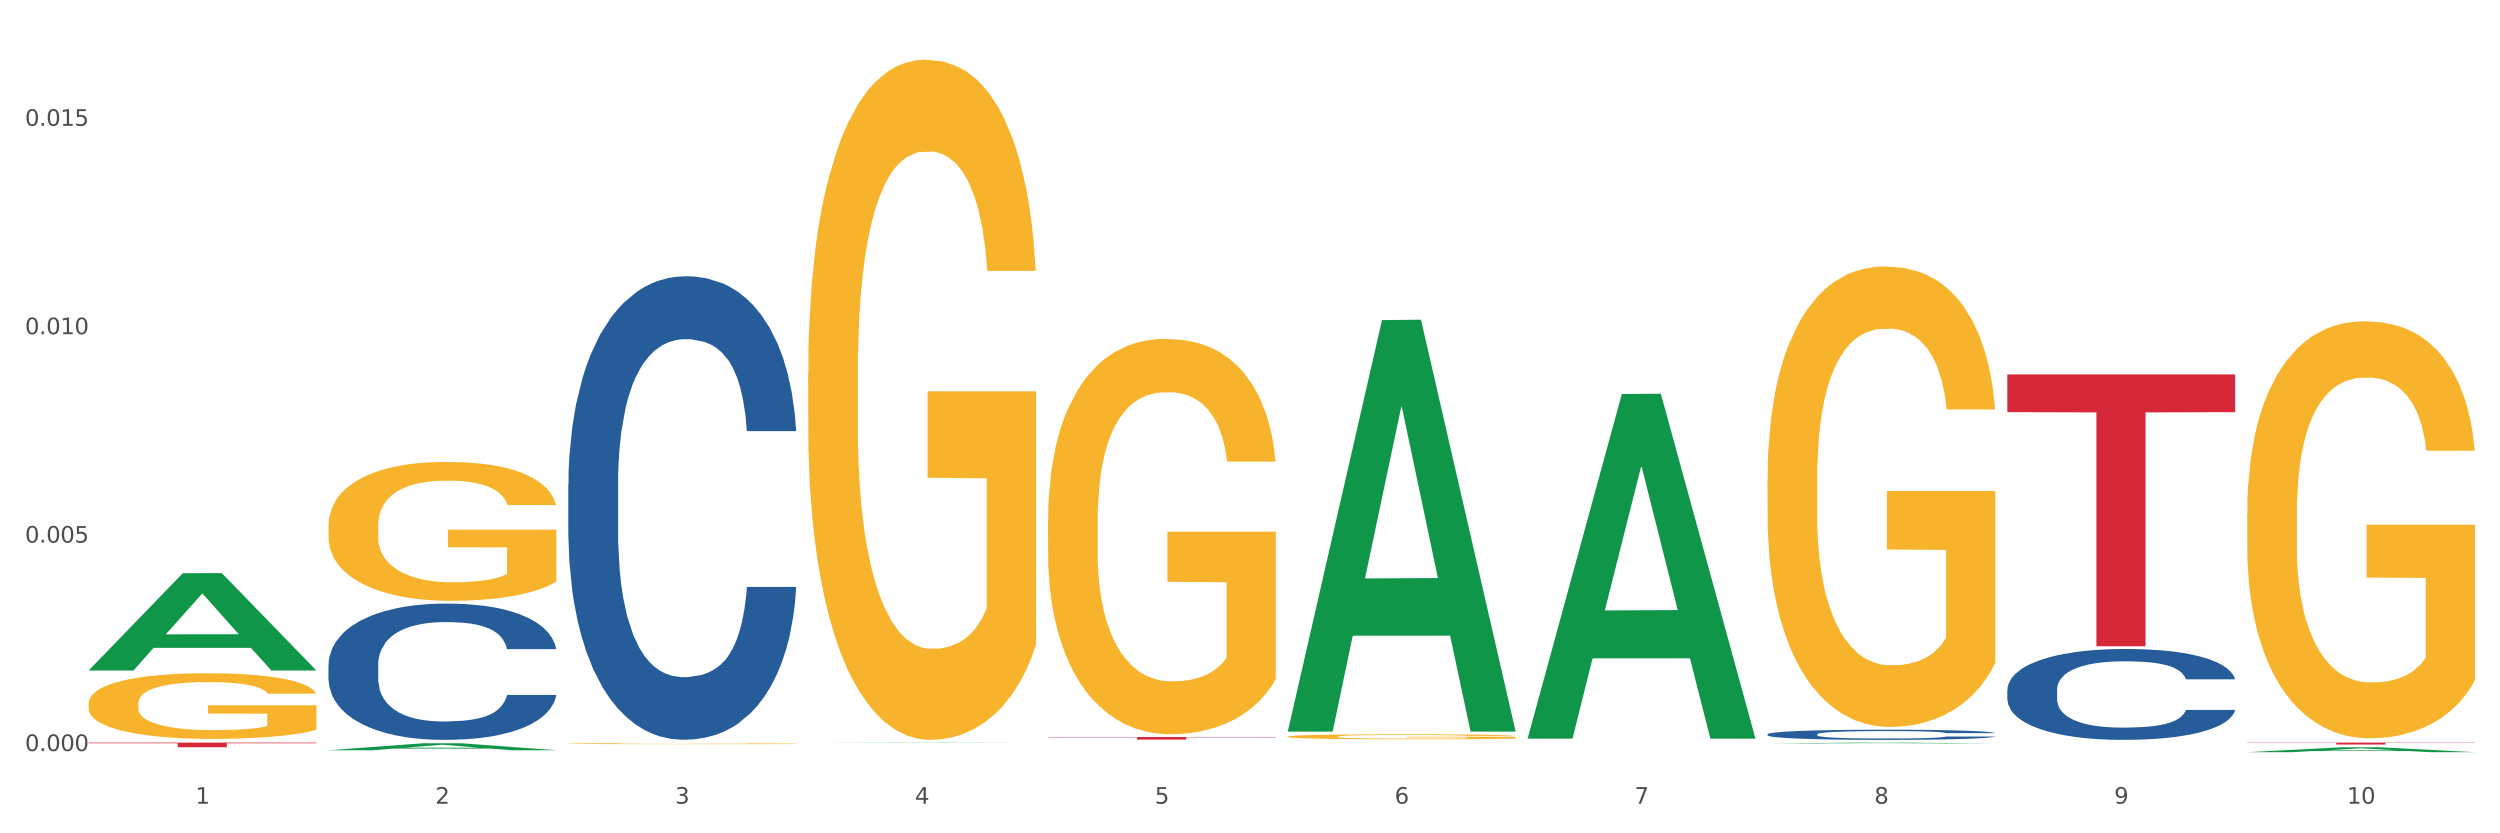 <?xml version="1.0" encoding="utf-8" standalone="no"?>
<!DOCTYPE svg PUBLIC "-//W3C//DTD SVG 1.1//EN"
  "http://www.w3.org/Graphics/SVG/1.1/DTD/svg11.dtd">
<svg xmlns:xlink="http://www.w3.org/1999/xlink" width="1080pt" height="360pt" viewBox="0 0 1080 360" xmlns="http://www.w3.org/2000/svg" version="1.1">
 <rect x="0" y="0" width="1080" height="360" fill="#333333" stroke="none"/>
 <defs>
  <style type="text/css">*{stroke-linejoin: round; stroke-linecap: butt}</style>
 </defs>
 <g id="figure_1">
  <g id="patch_1">
   <path d="M 0 360 
L 1080 360 
L 1080 0 
L 0 0 
z
" style="fill: #ffffff; stroke: #ffffff; stroke-linejoin: miter"/>
  </g>
  <g id="axes_1">
   <g id="matplotlib.axis_1">
    <g id="xtick_1">
     <g id="text_1">
      <!-- 1 -->
      <g style="fill: #4d4d4d" transform="translate(84.444 347.204) scale(0.096 -0.096)">
       <defs>
        <path id="DejaVuSans-31" d="M 794 531 
L 1825 531 
L 1825 4091 
L 703 3866 
L 703 4441 
L 1819 4666 
L 2450 4666 
L 2450 531 
L 3481 531 
L 3481 0 
L 794 0 
L 794 531 
z
" transform="scale(0.016)"/>
       </defs>
       <use xlink:href="#DejaVuSans-31"/>
      </g>
     </g>
    </g>
    <g id="xtick_2">
     <g id="text_2">
      <!-- 2 -->
      <g style="fill: #4d4d4d" transform="translate(188.053 347.204) scale(0.096 -0.096)">
       <defs>
        <path id="DejaVuSans-32" d="M 1228 531 
L 3431 531 
L 3431 0 
L 469 0 
L 469 531 
Q 828 903 1448 1529 
Q 2069 2156 2228 2338 
Q 2531 2678 2651 2914 
Q 2772 3150 2772 3378 
Q 2772 3750 2511 3984 
Q 2250 4219 1831 4219 
Q 1534 4219 1204 4116 
Q 875 4013 500 3803 
L 500 4441 
Q 881 4594 1212 4672 
Q 1544 4750 1819 4750 
Q 2544 4750 2975 4387 
Q 3406 4025 3406 3419 
Q 3406 3131 3298 2873 
Q 3191 2616 2906 2266 
Q 2828 2175 2409 1742 
Q 1991 1309 1228 531 
z
" transform="scale(0.016)"/>
       </defs>
       <use xlink:href="#DejaVuSans-32"/>
      </g>
     </g>
    </g>
    <g id="xtick_3">
     <g id="text_3">
      <!-- 3 -->
      <g style="fill: #4d4d4d" transform="translate(291.663 347.204) scale(0.096 -0.096)">
       <defs>
        <path id="DejaVuSans-33" d="M 2597 2516 
Q 3050 2419 3304 2112 
Q 3559 1806 3559 1356 
Q 3559 666 3084 287 
Q 2609 -91 1734 -91 
Q 1441 -91 1130 -33 
Q 819 25 488 141 
L 488 750 
Q 750 597 1062 519 
Q 1375 441 1716 441 
Q 2309 441 2620 675 
Q 2931 909 2931 1356 
Q 2931 1769 2642 2001 
Q 2353 2234 1838 2234 
L 1294 2234 
L 1294 2753 
L 1863 2753 
Q 2328 2753 2575 2939 
Q 2822 3125 2822 3475 
Q 2822 3834 2567 4026 
Q 2313 4219 1838 4219 
Q 1578 4219 1281 4162 
Q 984 4106 628 3988 
L 628 4550 
Q 988 4650 1302 4700 
Q 1616 4750 1894 4750 
Q 2613 4750 3031 4423 
Q 3450 4097 3450 3541 
Q 3450 3153 3228 2886 
Q 3006 2619 2597 2516 
z
" transform="scale(0.016)"/>
       </defs>
       <use xlink:href="#DejaVuSans-33"/>
      </g>
     </g>
    </g>
    <g id="xtick_4">
     <g id="text_4">
      <!-- 4 -->
      <g style="fill: #4d4d4d" transform="translate(395.273 347.204) scale(0.096 -0.096)">
       <defs>
        <path id="DejaVuSans-34" d="M 2419 4116 
L 825 1625 
L 2419 1625 
L 2419 4116 
z
M 2253 4666 
L 3047 4666 
L 3047 1625 
L 3713 1625 
L 3713 1100 
L 3047 1100 
L 3047 0 
L 2419 0 
L 2419 1100 
L 313 1100 
L 313 1709 
L 2253 4666 
z
" transform="scale(0.016)"/>
       </defs>
       <use xlink:href="#DejaVuSans-34"/>
      </g>
     </g>
    </g>
    <g id="xtick_5">
     <g id="text_5">
      <!-- 5 -->
      <g style="fill: #4d4d4d" transform="translate(498.883 347.204) scale(0.096 -0.096)">
       <defs>
        <path id="DejaVuSans-35" d="M 691 4666 
L 3169 4666 
L 3169 4134 
L 1269 4134 
L 1269 2991 
Q 1406 3038 1543 3061 
Q 1681 3084 1819 3084 
Q 2600 3084 3056 2656 
Q 3513 2228 3513 1497 
Q 3513 744 3044 326 
Q 2575 -91 1722 -91 
Q 1428 -91 1123 -41 
Q 819 9 494 109 
L 494 744 
Q 775 591 1075 516 
Q 1375 441 1709 441 
Q 2250 441 2565 725 
Q 2881 1009 2881 1497 
Q 2881 1984 2565 2268 
Q 2250 2553 1709 2553 
Q 1456 2553 1204 2497 
Q 953 2441 691 2322 
L 691 4666 
z
" transform="scale(0.016)"/>
       </defs>
       <use xlink:href="#DejaVuSans-35"/>
      </g>
     </g>
    </g>
    <g id="xtick_6">
     <g id="text_6">
      <!-- 6 -->
      <g style="fill: #4d4d4d" transform="translate(602.492 347.204) scale(0.096 -0.096)">
       <defs>
        <path id="DejaVuSans-36" d="M 2113 2584 
Q 1688 2584 1439 2293 
Q 1191 2003 1191 1497 
Q 1191 994 1439 701 
Q 1688 409 2113 409 
Q 2538 409 2786 701 
Q 3034 994 3034 1497 
Q 3034 2003 2786 2293 
Q 2538 2584 2113 2584 
z
M 3366 4563 
L 3366 3988 
Q 3128 4100 2886 4159 
Q 2644 4219 2406 4219 
Q 1781 4219 1451 3797 
Q 1122 3375 1075 2522 
Q 1259 2794 1537 2939 
Q 1816 3084 2150 3084 
Q 2853 3084 3261 2657 
Q 3669 2231 3669 1497 
Q 3669 778 3244 343 
Q 2819 -91 2113 -91 
Q 1303 -91 875 529 
Q 447 1150 447 2328 
Q 447 3434 972 4092 
Q 1497 4750 2381 4750 
Q 2619 4750 2861 4703 
Q 3103 4656 3366 4563 
z
" transform="scale(0.016)"/>
       </defs>
       <use xlink:href="#DejaVuSans-36"/>
      </g>
     </g>
    </g>
    <g id="xtick_7">
     <g id="text_7">
      <!-- 7 -->
      <g style="fill: #4d4d4d" transform="translate(706.102 347.204) scale(0.096 -0.096)">
       <defs>
        <path id="DejaVuSans-37" d="M 525 4666 
L 3525 4666 
L 3525 4397 
L 1831 0 
L 1172 0 
L 2766 4134 
L 525 4134 
L 525 4666 
z
" transform="scale(0.016)"/>
       </defs>
       <use xlink:href="#DejaVuSans-37"/>
      </g>
     </g>
    </g>
    <g id="xtick_8">
     <g id="text_8">
      <!-- 8 -->
      <g style="fill: #4d4d4d" transform="translate(809.712 347.204) scale(0.096 -0.096)">
       <defs>
        <path id="DejaVuSans-38" d="M 2034 2216 
Q 1584 2216 1326 1975 
Q 1069 1734 1069 1313 
Q 1069 891 1326 650 
Q 1584 409 2034 409 
Q 2484 409 2743 651 
Q 3003 894 3003 1313 
Q 3003 1734 2745 1975 
Q 2488 2216 2034 2216 
z
M 1403 2484 
Q 997 2584 770 2862 
Q 544 3141 544 3541 
Q 544 4100 942 4425 
Q 1341 4750 2034 4750 
Q 2731 4750 3128 4425 
Q 3525 4100 3525 3541 
Q 3525 3141 3298 2862 
Q 3072 2584 2669 2484 
Q 3125 2378 3379 2068 
Q 3634 1759 3634 1313 
Q 3634 634 3220 271 
Q 2806 -91 2034 -91 
Q 1263 -91 848 271 
Q 434 634 434 1313 
Q 434 1759 690 2068 
Q 947 2378 1403 2484 
z
M 1172 3481 
Q 1172 3119 1398 2916 
Q 1625 2713 2034 2713 
Q 2441 2713 2670 2916 
Q 2900 3119 2900 3481 
Q 2900 3844 2670 4047 
Q 2441 4250 2034 4250 
Q 1625 4250 1398 4047 
Q 1172 3844 1172 3481 
z
" transform="scale(0.016)"/>
       </defs>
       <use xlink:href="#DejaVuSans-38"/>
      </g>
     </g>
    </g>
    <g id="xtick_9">
     <g id="text_9">
      <!-- 9 -->
      <g style="fill: #4d4d4d" transform="translate(913.322 347.204) scale(0.096 -0.096)">
       <defs>
        <path id="DejaVuSans-39" d="M 703 97 
L 703 672 
Q 941 559 1184 500 
Q 1428 441 1663 441 
Q 2288 441 2617 861 
Q 2947 1281 2994 2138 
Q 2813 1869 2534 1725 
Q 2256 1581 1919 1581 
Q 1219 1581 811 2004 
Q 403 2428 403 3163 
Q 403 3881 828 4315 
Q 1253 4750 1959 4750 
Q 2769 4750 3195 4129 
Q 3622 3509 3622 2328 
Q 3622 1225 3098 567 
Q 2575 -91 1691 -91 
Q 1453 -91 1209 -44 
Q 966 3 703 97 
z
M 1959 2075 
Q 2384 2075 2632 2365 
Q 2881 2656 2881 3163 
Q 2881 3666 2632 3958 
Q 2384 4250 1959 4250 
Q 1534 4250 1286 3958 
Q 1038 3666 1038 3163 
Q 1038 2656 1286 2365 
Q 1534 2075 1959 2075 
z
" transform="scale(0.016)"/>
       </defs>
       <use xlink:href="#DejaVuSans-39"/>
      </g>
     </g>
    </g>
    <g id="xtick_10">
     <g id="text_10">
      <!-- 10 -->
      <g style="fill: #4d4d4d" transform="translate(1013.877 347.204) scale(0.096 -0.096)">
       <defs>
        <path id="DejaVuSans-30" d="M 2034 4250 
Q 1547 4250 1301 3770 
Q 1056 3291 1056 2328 
Q 1056 1369 1301 889 
Q 1547 409 2034 409 
Q 2525 409 2770 889 
Q 3016 1369 3016 2328 
Q 3016 3291 2770 3770 
Q 2525 4250 2034 4250 
z
M 2034 4750 
Q 2819 4750 3233 4129 
Q 3647 3509 3647 2328 
Q 3647 1150 3233 529 
Q 2819 -91 2034 -91 
Q 1250 -91 836 529 
Q 422 1150 422 2328 
Q 422 3509 836 4129 
Q 1250 4750 2034 4750 
z
" transform="scale(0.016)"/>
       </defs>
       <use xlink:href="#DejaVuSans-31"/>
       <use xlink:href="#DejaVuSans-30" transform="translate(63.623 0)"/>
      </g>
     </g>
    </g>
    <g id="xtick_11"/>
    <g id="xtick_12"/>
    <g id="xtick_13"/>
    <g id="xtick_14"/>
    <g id="xtick_15"/>
    <g id="xtick_16"/>
    <g id="xtick_17"/>
    <g id="xtick_18"/>
    <g id="xtick_19"/>
   </g>
   <g id="matplotlib.axis_2">
    <g id="ytick_1">
     <g id="text_11">
      <!-- 0.000 -->
      <g style="fill: #4d4d4d" transform="translate(10.8 324.452) scale(0.096 -0.096)">
       <defs>
        <path id="DejaVuSans-2e" d="M 684 794 
L 1344 794 
L 1344 0 
L 684 0 
L 684 794 
z
" transform="scale(0.016)"/>
       </defs>
       <use xlink:href="#DejaVuSans-30"/>
       <use xlink:href="#DejaVuSans-2e" transform="translate(63.623 0)"/>
       <use xlink:href="#DejaVuSans-30" transform="translate(95.41 0)"/>
       <use xlink:href="#DejaVuSans-30" transform="translate(159.033 0)"/>
       <use xlink:href="#DejaVuSans-30" transform="translate(222.656 0)"/>
      </g>
     </g>
    </g>
    <g id="ytick_2">
     <g id="text_12">
      <!-- 0.005 -->
      <g style="fill: #4d4d4d" transform="translate(10.8 234.418) scale(0.096 -0.096)">
       <use xlink:href="#DejaVuSans-30"/>
       <use xlink:href="#DejaVuSans-2e" transform="translate(63.623 0)"/>
       <use xlink:href="#DejaVuSans-30" transform="translate(95.41 0)"/>
       <use xlink:href="#DejaVuSans-30" transform="translate(159.033 0)"/>
       <use xlink:href="#DejaVuSans-35" transform="translate(222.656 0)"/>
      </g>
     </g>
    </g>
    <g id="ytick_3">
     <g id="text_13">
      <!-- 0.010 -->
      <g style="fill: #4d4d4d" transform="translate(10.8 144.385) scale(0.096 -0.096)">
       <use xlink:href="#DejaVuSans-30"/>
       <use xlink:href="#DejaVuSans-2e" transform="translate(63.623 0)"/>
       <use xlink:href="#DejaVuSans-30" transform="translate(95.41 0)"/>
       <use xlink:href="#DejaVuSans-31" transform="translate(159.033 0)"/>
       <use xlink:href="#DejaVuSans-30" transform="translate(222.656 0)"/>
      </g>
     </g>
    </g>
    <g id="ytick_4">
     <g id="text_14">
      <!-- 0.015 -->
      <g style="fill: #4d4d4d" transform="translate(10.8 54.351) scale(0.096 -0.096)">
       <use xlink:href="#DejaVuSans-30"/>
       <use xlink:href="#DejaVuSans-2e" transform="translate(63.623 0)"/>
       <use xlink:href="#DejaVuSans-30" transform="translate(95.41 0)"/>
       <use xlink:href="#DejaVuSans-31" transform="translate(159.033 0)"/>
       <use xlink:href="#DejaVuSans-35" transform="translate(222.656 0)"/>
      </g>
     </g>
    </g>
    <g id="ytick_5"/>
    <g id="ytick_6"/>
    <g id="ytick_7"/>
   </g>
   <g id="PolyCollection_1">
    <path d="M 38.283 289.599 
L 38.384 289.559 
L 78.974 247.621 
L 95.818 247.581 
L 136.712 289.678 
L 117.229 289.678 
L 108.401 279.875 
L 66.493 279.875 
L 66.188 280.033 
L 57.664 289.678 
L 38.283 289.678 
L 38.283 289.599 
L 71.769 274.025 
L 103.125 273.985 
L 87.599 256.554 
L 87.396 256.475 
L 87.193 256.594 
L 71.668 273.985 
L 71.769 274.025 
L 38.283 289.599 
z
" clip-path="url(#pff12b5b99f)" style="fill: #109648"/>
    <path d="M 245.502 321.249 
L 245.619 321.249 
L 245.619 321.235 
L 245.851 321.223 
L 247.013 321.193 
L 248.756 321.169 
L 250.035 321.156 
L 251.313 321.145 
L 252.824 321.135 
L 254.683 321.124 
L 258.053 321.108 
L 260.145 321.099 
L 262.701 321.091 
L 267.35 321.078 
L 270.72 321.071 
L 274.206 321.065 
L 279.9 321.058 
L 283.619 321.055 
L 287.57 321.053 
L 292.335 321.051 
L 295.937 321.051 
L 303.84 321.052 
L 310.58 321.056 
L 313.834 321.058 
L 318.017 321.063 
L 320.225 321.066 
L 323.828 321.072 
L 327.546 321.081 
L 330.103 321.088 
L 333.938 321.101 
L 336.843 321.114 
L 339.516 321.131 
L 340.91 321.142 
L 341.956 321.153 
L 342.886 321.165 
L 343.816 321.184 
L 322.898 321.184 
L 322.084 321.17 
L 320.806 321.158 
L 318.947 321.145 
L 317.32 321.137 
L 314.531 321.127 
L 311.974 321.121 
L 309.301 321.116 
L 306.048 321.112 
L 303.491 321.11 
L 299.888 321.109 
L 292.8 321.109 
L 288.035 321.112 
L 284.781 321.116 
L 282.689 321.12 
L 280.83 321.124 
L 278.738 321.129 
L 276.298 321.138 
L 274.555 321.145 
L 272.812 321.154 
L 271.417 321.164 
L 270.139 321.175 
L 269.093 321.187 
L 268.28 321.199 
L 267.582 321.214 
L 267.001 321.238 
L 267.001 321.292 
L 267.234 321.304 
L 267.815 321.32 
L 268.512 321.333 
L 269.674 321.347 
L 270.72 321.357 
L 272.695 321.371 
L 274.903 321.383 
L 276.647 321.39 
L 278.39 321.397 
L 281.411 321.405 
L 284.781 321.412 
L 287.686 321.417 
L 291.638 321.42 
L 294.31 321.422 
L 296.635 321.423 
L 302.329 321.423 
L 306.396 321.422 
L 310.928 321.419 
L 314.415 321.415 
L 317.32 321.411 
L 320.574 321.404 
L 322.665 321.397 
L 322.665 321.315 
L 297.099 321.315 
L 297.099 321.26 
L 343.932 321.26 
L 343.932 321.42 
L 341.956 321.429 
L 339.748 321.436 
L 337.424 321.443 
L 333.938 321.451 
L 329.754 321.459 
L 326.036 321.464 
L 322.084 321.469 
L 317.436 321.473 
L 311.393 321.477 
L 307.674 321.479 
L 303.026 321.48 
L 297.564 321.481 
L 292.8 321.48 
L 288.151 321.478 
L 283.271 321.474 
L 278.506 321.469 
L 274.903 321.464 
L 271.301 321.458 
L 267.466 321.45 
L 264.445 321.442 
L 262.12 321.435 
L 259.564 321.426 
L 256.775 321.414 
L 254.683 321.403 
L 252.824 321.392 
L 250.848 321.378 
L 249.454 321.366 
L 248.059 321.351 
L 247.246 321.339 
L 246.316 321.322 
L 245.619 321.297 
L 245.502 321.249 
z
" clip-path="url(#pff12b5b99f)" style="fill: #f7b32b"/>
    <path d="M 349.112 161.555 
L 349.228 161.286 
L 349.228 151.625 
L 349.461 143.305 
L 350.623 123.178 
L 352.366 106.539 
L 353.644 97.683 
L 354.923 90.437 
L 356.433 83.191 
L 358.293 75.676 
L 361.663 64.673 
L 363.755 59.037 
L 366.311 53.133 
L 370.96 44.545 
L 374.33 39.715 
L 377.816 35.689 
L 383.51 30.859 
L 387.229 28.712 
L 391.18 27.101 
L 395.945 26.028 
L 399.547 25.759 
L 407.449 26.565 
L 414.189 28.98 
L 417.443 30.859 
L 421.627 34.079 
L 423.835 36.226 
L 427.437 40.52 
L 431.156 46.156 
L 433.713 50.986 
L 437.548 60.111 
L 440.453 69.235 
L 443.126 80.507 
L 444.52 88.29 
L 445.566 95.536 
L 446.496 103.855 
L 447.425 117.005 
L 426.508 117.005 
L 425.694 107.612 
L 424.416 98.756 
L 422.557 90.168 
L 420.93 84.801 
L 418.141 78.092 
L 415.584 73.798 
L 412.911 70.577 
L 409.657 67.894 
L 407.101 66.552 
L 403.498 65.478 
L 396.409 65.747 
L 391.645 67.894 
L 388.391 70.577 
L 386.299 72.993 
L 384.44 75.676 
L 382.348 79.433 
L 379.908 85.069 
L 378.165 90.168 
L 376.421 96.609 
L 375.027 103.05 
L 373.749 110.564 
L 372.703 118.615 
L 371.889 126.935 
L 371.192 137.133 
L 370.611 154.04 
L 370.611 190.807 
L 370.843 199.126 
L 371.424 210.129 
L 372.122 218.449 
L 373.284 228.379 
L 374.33 235.088 
L 376.305 244.749 
L 378.513 252.8 
L 380.256 257.899 
L 381.999 262.193 
L 385.021 268.097 
L 388.391 272.928 
L 391.296 275.88 
L 395.247 278.564 
L 397.92 279.637 
L 400.244 280.174 
L 405.939 280.174 
L 410.006 279.369 
L 414.538 277.49 
L 418.024 275.075 
L 420.93 272.123 
L 424.183 267.292 
L 426.275 262.73 
L 426.275 206.641 
L 400.709 206.372 
L 400.709 169.069 
L 447.542 169.069 
L 447.542 278.564 
L 445.566 284.199 
L 443.358 289.298 
L 441.034 293.861 
L 437.548 299.496 
L 433.364 304.864 
L 429.645 308.621 
L 425.694 311.841 
L 421.046 314.794 
L 415.003 317.477 
L 411.284 318.551 
L 406.636 319.356 
L 401.174 319.624 
L 396.409 319.087 
L 391.761 317.746 
L 386.88 315.33 
L 382.116 311.841 
L 378.513 308.353 
L 374.911 304.059 
L 371.076 298.423 
L 368.054 293.056 
L 365.73 288.225 
L 363.174 282.052 
L 360.385 274.001 
L 358.293 266.755 
L 356.433 259.241 
L 354.458 249.58 
L 353.063 241.26 
L 351.669 230.794 
L 350.855 223.011 
L 349.926 210.935 
L 349.228 194.027 
L 349.112 161.555 
z
" clip-path="url(#pff12b5b99f)" style="fill: #f7b32b"/>
    <path d="M 452.722 225.312 
L 452.838 225.155 
L 452.838 219.539 
L 453.071 214.703 
L 454.233 203.002 
L 455.976 193.33 
L 457.254 188.182 
L 458.532 183.97 
L 460.043 179.757 
L 461.903 175.389 
L 465.273 168.993 
L 467.364 165.717 
L 469.921 162.285 
L 474.569 157.292 
L 477.939 154.484 
L 481.426 152.144 
L 487.12 149.336 
L 490.839 148.088 
L 494.79 147.152 
L 499.554 146.528 
L 503.157 146.372 
L 511.059 146.84 
L 517.799 148.244 
L 521.053 149.336 
L 525.237 151.208 
L 527.445 152.456 
L 531.047 154.952 
L 534.766 158.228 
L 537.322 161.037 
L 541.157 166.341 
L 544.062 171.645 
L 546.735 178.197 
L 548.13 182.722 
L 549.176 186.934 
L 550.105 191.77 
L 551.035 199.414 
L 530.117 199.414 
L 529.304 193.954 
L 528.026 188.806 
L 526.166 183.814 
L 524.539 180.693 
L 521.75 176.793 
L 519.194 174.297 
L 516.521 172.425 
L 513.267 170.865 
L 510.71 170.085 
L 507.108 169.461 
L 500.019 169.617 
L 495.255 170.865 
L 492.001 172.425 
L 489.909 173.829 
L 488.05 175.389 
L 485.958 177.573 
L 483.517 180.849 
L 481.774 183.814 
L 480.031 187.558 
L 478.637 191.302 
L 477.358 195.67 
L 476.312 200.35 
L 475.499 205.187 
L 474.802 211.115 
L 474.221 220.943 
L 474.221 242.316 
L 474.453 247.152 
L 475.034 253.549 
L 475.731 258.385 
L 476.894 264.157 
L 477.939 268.057 
L 479.915 273.674 
L 482.123 278.354 
L 483.866 281.318 
L 485.609 283.814 
L 488.631 287.246 
L 492.001 290.054 
L 494.906 291.771 
L 498.857 293.331 
L 501.53 293.955 
L 503.854 294.267 
L 509.548 294.267 
L 513.616 293.799 
L 518.148 292.707 
L 521.634 291.302 
L 524.539 289.586 
L 527.793 286.778 
L 529.885 284.126 
L 529.885 251.521 
L 504.319 251.365 
L 504.319 229.68 
L 551.151 229.68 
L 551.151 293.331 
L 549.176 296.607 
L 546.968 299.571 
L 544.644 302.223 
L 541.157 305.499 
L 536.974 308.619 
L 533.255 310.803 
L 529.304 312.675 
L 524.656 314.392 
L 518.613 315.952 
L 514.894 316.576 
L 510.246 317.044 
L 504.784 317.2 
L 500.019 316.888 
L 495.371 316.108 
L 490.49 314.704 
L 485.725 312.675 
L 482.123 310.647 
L 478.52 308.151 
L 474.686 304.875 
L 471.664 301.755 
L 469.34 298.947 
L 466.783 295.359 
L 463.994 290.678 
L 461.903 286.466 
L 460.043 282.098 
L 458.068 276.482 
L 456.673 271.646 
L 455.279 265.561 
L 454.465 261.037 
L 453.535 254.017 
L 452.838 244.188 
L 452.722 225.312 
z
" clip-path="url(#pff12b5b99f)" style="fill: #f7b32b"/>
    <path d="M 556.332 318.218 
L 556.448 318.216 
L 556.448 318.145 
L 556.68 318.084 
L 557.842 317.936 
L 559.586 317.814 
L 560.864 317.749 
L 562.142 317.696 
L 563.653 317.643 
L 565.512 317.587 
L 568.882 317.507 
L 570.974 317.465 
L 573.531 317.422 
L 578.179 317.359 
L 581.549 317.323 
L 585.035 317.294 
L 590.73 317.258 
L 594.448 317.243 
L 598.4 317.231 
L 603.164 317.223 
L 606.767 317.221 
L 614.669 317.227 
L 621.409 317.245 
L 624.663 317.258 
L 628.846 317.282 
L 631.054 317.298 
L 634.657 317.329 
L 638.375 317.371 
L 640.932 317.406 
L 644.767 317.473 
L 647.672 317.54 
L 650.345 317.623 
L 651.74 317.68 
L 652.785 317.733 
L 653.715 317.794 
L 654.645 317.891 
L 633.727 317.891 
L 632.914 317.822 
L 631.635 317.757 
L 629.776 317.694 
L 628.149 317.654 
L 625.36 317.605 
L 622.803 317.574 
L 620.131 317.55 
L 616.877 317.53 
L 614.32 317.52 
L 610.718 317.513 
L 603.629 317.515 
L 598.864 317.53 
L 595.61 317.55 
L 593.519 317.568 
L 591.659 317.587 
L 589.568 317.615 
L 587.127 317.656 
L 585.384 317.694 
L 583.641 317.741 
L 582.246 317.788 
L 580.968 317.844 
L 579.922 317.903 
L 579.109 317.964 
L 578.412 318.039 
L 577.83 318.163 
L 577.83 318.433 
L 578.063 318.494 
L 578.644 318.574 
L 579.341 318.636 
L 580.503 318.708 
L 581.549 318.758 
L 583.525 318.829 
L 585.733 318.888 
L 587.476 318.925 
L 589.219 318.957 
L 592.24 319 
L 595.61 319.035 
L 598.516 319.057 
L 602.467 319.077 
L 605.14 319.085 
L 607.464 319.089 
L 613.158 319.089 
L 617.225 319.083 
L 621.758 319.069 
L 625.244 319.051 
L 628.149 319.03 
L 631.403 318.994 
L 633.495 318.961 
L 633.495 318.549 
L 607.929 318.547 
L 607.929 318.273 
L 654.761 318.273 
L 654.761 319.077 
L 652.785 319.118 
L 650.577 319.156 
L 648.253 319.189 
L 644.767 319.23 
L 640.583 319.27 
L 636.865 319.297 
L 632.914 319.321 
L 628.265 319.343 
L 622.222 319.362 
L 618.504 319.37 
L 613.855 319.376 
L 608.394 319.378 
L 603.629 319.374 
L 598.981 319.364 
L 594.1 319.347 
L 589.335 319.321 
L 585.733 319.295 
L 582.13 319.264 
L 578.295 319.223 
L 575.274 319.183 
L 572.95 319.148 
L 570.393 319.102 
L 567.604 319.043 
L 565.512 318.99 
L 563.653 318.935 
L 561.677 318.864 
L 560.283 318.803 
L 558.888 318.726 
L 558.075 318.669 
L 557.145 318.58 
L 556.448 318.456 
L 556.332 318.218 
z
" clip-path="url(#pff12b5b99f)" style="fill: #f7b32b"/>
    <path d="M 763.551 207.039 
L 763.667 206.857 
L 763.667 200.316 
L 763.9 194.684 
L 765.062 181.058 
L 766.805 169.793 
L 768.083 163.797 
L 769.362 158.892 
L 770.872 153.986 
L 772.732 148.899 
L 776.102 141.45 
L 778.194 137.634 
L 780.75 133.637 
L 785.399 127.823 
L 788.769 124.553 
L 792.255 121.828 
L 797.949 118.557 
L 801.668 117.104 
L 805.619 116.014 
L 810.384 115.287 
L 813.986 115.105 
L 821.888 115.65 
L 828.628 117.286 
L 831.882 118.557 
L 836.066 120.738 
L 838.274 122.191 
L 841.876 125.098 
L 845.595 128.914 
L 848.152 132.184 
L 851.987 138.361 
L 854.892 144.539 
L 857.565 152.169 
L 858.959 157.438 
L 860.005 162.344 
L 860.935 167.976 
L 861.864 176.879 
L 840.947 176.879 
L 840.133 170.52 
L 838.855 164.524 
L 836.996 158.71 
L 835.369 155.076 
L 832.58 150.534 
L 830.023 147.627 
L 827.35 145.447 
L 824.096 143.63 
L 821.54 142.722 
L 817.937 141.995 
L 810.848 142.177 
L 806.084 143.63 
L 802.83 145.447 
L 800.738 147.082 
L 798.879 148.899 
L 796.787 151.443 
L 794.347 155.258 
L 792.604 158.71 
L 790.86 163.071 
L 789.466 167.431 
L 788.188 172.518 
L 787.142 177.969 
L 786.328 183.601 
L 785.631 190.505 
L 785.05 201.952 
L 785.05 226.843 
L 785.282 232.475 
L 785.863 239.924 
L 786.561 245.557 
L 787.723 252.279 
L 788.769 256.821 
L 790.744 263.362 
L 792.952 268.812 
L 794.695 272.265 
L 796.438 275.171 
L 799.46 279.169 
L 802.83 282.439 
L 805.735 284.438 
L 809.686 286.254 
L 812.359 286.981 
L 814.683 287.345 
L 820.378 287.345 
L 824.445 286.799 
L 828.977 285.528 
L 832.463 283.892 
L 835.369 281.894 
L 838.622 278.624 
L 840.714 275.535 
L 840.714 237.562 
L 815.148 237.381 
L 815.148 212.126 
L 861.981 212.126 
L 861.981 286.254 
L 860.005 290.07 
L 857.797 293.522 
L 855.473 296.611 
L 851.987 300.426 
L 847.803 304.06 
L 844.084 306.603 
L 840.133 308.784 
L 835.485 310.782 
L 829.442 312.599 
L 825.723 313.326 
L 821.075 313.871 
L 815.613 314.053 
L 810.848 313.689 
L 806.2 312.781 
L 801.319 311.146 
L 796.555 308.784 
L 792.952 306.422 
L 789.35 303.515 
L 785.515 299.699 
L 782.493 296.065 
L 780.169 292.795 
L 777.613 288.616 
L 774.824 283.166 
L 772.732 278.26 
L 770.872 273.173 
L 768.897 266.632 
L 767.502 261 
L 766.108 253.914 
L 765.294 248.645 
L 764.365 240.469 
L 763.667 229.023 
L 763.551 207.039 
z
" clip-path="url(#pff12b5b99f)" style="fill: #f7b32b"/>
    <path d="M 970.771 222.041 
L 970.887 221.877 
L 970.887 215.953 
L 971.119 210.852 
L 972.281 198.512 
L 974.025 188.31 
L 975.303 182.881 
L 976.581 178.438 
L 978.092 173.995 
L 979.951 169.388 
L 983.321 162.642 
L 985.413 159.187 
L 987.97 155.567 
L 992.618 150.302 
L 995.988 147.34 
L 999.474 144.872 
L 1005.169 141.91 
L 1008.887 140.594 
L 1012.838 139.607 
L 1017.603 138.948 
L 1021.206 138.784 
L 1029.108 139.278 
L 1035.848 140.758 
L 1039.102 141.91 
L 1043.285 143.885 
L 1045.493 145.201 
L 1049.096 147.834 
L 1052.814 151.289 
L 1055.371 154.251 
L 1059.206 159.845 
L 1062.111 165.439 
L 1064.784 172.35 
L 1066.179 177.122 
L 1067.224 181.564 
L 1068.154 186.665 
L 1069.084 194.728 
L 1048.166 194.728 
L 1047.353 188.969 
L 1046.074 183.539 
L 1044.215 178.274 
L 1042.588 174.983 
L 1039.799 170.869 
L 1037.242 168.237 
L 1034.57 166.262 
L 1031.316 164.617 
L 1028.759 163.794 
L 1025.157 163.136 
L 1018.068 163.3 
L 1013.303 164.617 
L 1010.049 166.262 
L 1007.958 167.743 
L 1006.098 169.388 
L 1004.007 171.692 
L 1001.566 175.147 
L 999.823 178.274 
L 998.08 182.222 
L 996.685 186.171 
L 995.407 190.779 
L 994.361 195.715 
L 993.548 200.816 
L 992.851 207.068 
L 992.269 217.434 
L 992.269 239.976 
L 992.502 245.077 
L 993.083 251.823 
L 993.78 256.924 
L 994.942 263.012 
L 995.988 267.125 
L 997.964 273.049 
L 1000.172 277.985 
L 1001.915 281.111 
L 1003.658 283.744 
L 1006.679 287.364 
L 1010.049 290.325 
L 1012.955 292.135 
L 1016.906 293.781 
L 1019.579 294.439 
L 1021.903 294.768 
L 1027.597 294.768 
L 1031.664 294.274 
L 1036.197 293.122 
L 1039.683 291.642 
L 1042.588 289.832 
L 1045.842 286.87 
L 1047.934 284.073 
L 1047.934 249.684 
L 1022.368 249.519 
L 1022.368 226.648 
L 1069.2 226.648 
L 1069.2 293.781 
L 1067.224 297.236 
L 1065.016 300.362 
L 1062.692 303.159 
L 1059.206 306.615 
L 1055.022 309.906 
L 1051.304 312.209 
L 1047.353 314.184 
L 1042.704 315.994 
L 1036.661 317.639 
L 1032.943 318.297 
L 1028.294 318.791 
L 1022.832 318.955 
L 1018.068 318.626 
L 1013.42 317.803 
L 1008.539 316.323 
L 1003.774 314.184 
L 1000.172 312.045 
L 996.569 309.412 
L 992.734 305.957 
L 989.713 302.666 
L 987.389 299.704 
L 984.832 295.92 
L 982.043 290.983 
L 979.951 286.541 
L 978.092 281.934 
L 976.116 276.01 
L 974.722 270.91 
L 973.327 264.493 
L 972.514 259.721 
L 971.584 252.317 
L 970.887 241.951 
L 970.771 222.041 
z
" clip-path="url(#pff12b5b99f)" style="fill: #f7b32b"/>
    <path d="M 867.161 298.002 
L 867.277 297.966 
L 867.277 296.962 
L 867.626 295.599 
L 868.906 293.089 
L 870.535 291.189 
L 873.327 288.965 
L 874.84 288.033 
L 876.818 286.993 
L 880.89 285.308 
L 885.544 283.874 
L 888.801 283.085 
L 891.245 282.583 
L 896.713 281.686 
L 899.854 281.292 
L 903.112 280.969 
L 905.904 280.754 
L 910.558 280.503 
L 914.281 280.395 
L 918.586 280.359 
L 922.193 280.395 
L 926.963 280.539 
L 933.944 280.969 
L 936.62 281.22 
L 940.227 281.65 
L 943.95 282.224 
L 946.975 282.798 
L 950.465 283.623 
L 954.072 284.698 
L 957.562 286.061 
L 960.006 287.316 
L 961.984 288.643 
L 963.729 290.256 
L 965.009 292.013 
L 965.59 293.484 
L 944.299 293.484 
L 943.717 292.157 
L 942.554 290.722 
L 941.39 289.754 
L 940.11 288.965 
L 938.132 288.069 
L 936.387 287.495 
L 933.479 286.814 
L 930.803 286.384 
L 928.592 286.133 
L 925.916 285.917 
L 920.215 285.702 
L 916.143 285.702 
L 913.583 285.774 
L 910.442 285.953 
L 907.766 286.204 
L 904.625 286.635 
L 902.181 287.101 
L 899.738 287.71 
L 898.342 288.141 
L 896.248 288.93 
L 894.851 289.575 
L 892.99 290.687 
L 891.943 291.475 
L 890.081 293.519 
L 889.267 295.025 
L 888.918 296.065 
L 888.685 297.213 
L 888.685 302.807 
L 889.383 305.317 
L 889.965 306.393 
L 890.896 307.612 
L 892.641 309.189 
L 895.201 310.731 
L 897.877 311.843 
L 900.087 312.524 
L 902.181 313.026 
L 904.276 313.421 
L 906.835 313.779 
L 908.929 313.994 
L 912.071 314.21 
L 915.794 314.317 
L 918.703 314.317 
L 924.636 314.138 
L 927.312 313.959 
L 929.872 313.708 
L 932.664 313.313 
L 934.875 312.883 
L 936.155 312.56 
L 938.249 311.879 
L 939.878 311.162 
L 941.274 310.337 
L 942.205 309.62 
L 943.252 308.544 
L 944.066 307.325 
L 944.299 306.679 
L 965.59 306.679 
L 965.125 307.97 
L 964.31 309.225 
L 962.682 310.911 
L 961.402 311.879 
L 959.424 313.062 
L 957.33 314.066 
L 954.421 315.178 
L 951.745 316.003 
L 948.953 316.72 
L 945.928 317.365 
L 940.459 318.262 
L 938.481 318.513 
L 934.293 318.943 
L 931.035 319.194 
L 926.265 319.445 
L 921.379 319.588 
L 916.259 319.624 
L 911.722 319.552 
L 906.719 319.337 
L 903.577 319.122 
L 900.087 318.799 
L 896.015 318.297 
L 892.176 317.688 
L 888.569 316.971 
L 885.195 316.146 
L 882.053 315.214 
L 877.981 313.672 
L 874.956 312.166 
L 872.746 310.767 
L 871.233 309.584 
L 869.721 308.078 
L 868.906 307.038 
L 867.626 304.528 
L 867.161 302.197 
L 867.161 298.002 
z
" clip-path="url(#pff12b5b99f)" style="fill: #255c99"/>
    <path d="M 763.551 317.206 
L 763.668 317.202 
L 763.668 317.09 
L 764.017 316.937 
L 765.296 316.656 
L 766.925 316.444 
L 769.718 316.195 
L 771.23 316.091 
L 773.208 315.975 
L 777.28 315.786 
L 781.934 315.626 
L 785.192 315.537 
L 787.635 315.481 
L 793.103 315.381 
L 796.245 315.337 
L 799.502 315.301 
L 802.295 315.277 
L 806.949 315.249 
L 810.672 315.237 
L 814.976 315.233 
L 818.583 315.237 
L 823.353 315.253 
L 830.334 315.301 
L 833.01 315.329 
L 836.617 315.377 
L 840.34 315.441 
L 843.365 315.505 
L 846.855 315.598 
L 850.462 315.718 
L 853.953 315.87 
L 856.396 316.011 
L 858.374 316.159 
L 860.119 316.34 
L 861.399 316.536 
L 861.981 316.701 
L 840.689 316.701 
L 840.107 316.552 
L 838.944 316.392 
L 837.78 316.283 
L 836.501 316.195 
L 834.523 316.095 
L 832.777 316.031 
L 829.869 315.955 
L 827.193 315.906 
L 824.982 315.878 
L 822.306 315.854 
L 816.605 315.83 
L 812.533 315.83 
L 809.974 315.838 
L 806.832 315.858 
L 804.156 315.886 
L 801.015 315.935 
L 798.572 315.987 
L 796.128 316.055 
L 794.732 316.103 
L 792.638 316.191 
L 791.242 316.263 
L 789.38 316.388 
L 788.333 316.476 
L 786.472 316.705 
L 785.657 316.873 
L 785.308 316.989 
L 785.075 317.118 
L 785.075 317.743 
L 785.773 318.024 
L 786.355 318.144 
L 787.286 318.281 
L 789.031 318.457 
L 791.591 318.63 
L 794.267 318.754 
L 796.477 318.83 
L 798.572 318.886 
L 800.666 318.93 
L 803.225 318.97 
L 805.32 318.995 
L 808.461 319.019 
L 812.184 319.031 
L 815.093 319.031 
L 821.026 319.011 
L 823.702 318.991 
L 826.262 318.962 
L 829.054 318.918 
L 831.265 318.87 
L 832.545 318.834 
L 834.639 318.758 
L 836.268 318.678 
L 837.664 318.585 
L 838.595 318.505 
L 839.642 318.385 
L 840.456 318.249 
L 840.689 318.176 
L 861.981 318.176 
L 861.515 318.321 
L 860.701 318.461 
L 859.072 318.65 
L 857.792 318.758 
L 855.814 318.89 
L 853.72 319.003 
L 850.811 319.127 
L 848.135 319.219 
L 845.343 319.299 
L 842.318 319.372 
L 836.85 319.472 
L 834.872 319.5 
L 830.683 319.548 
L 827.426 319.576 
L 822.655 319.604 
L 817.769 319.62 
L 812.65 319.624 
L 808.112 319.616 
L 803.109 319.592 
L 799.968 319.568 
L 796.477 319.532 
L 792.405 319.476 
L 788.566 319.408 
L 784.959 319.327 
L 781.585 319.235 
L 778.444 319.131 
L 774.371 318.958 
L 771.346 318.79 
L 769.136 318.634 
L 767.623 318.501 
L 766.111 318.333 
L 765.296 318.216 
L 764.017 317.936 
L 763.551 317.675 
L 763.551 317.206 
z
" clip-path="url(#pff12b5b99f)" style="fill: #255c99"/>
    <path d="M 245.502 209.307 
L 245.619 209.124 
L 245.619 204.003 
L 245.968 197.054 
L 247.248 184.252 
L 248.877 174.559 
L 251.669 163.22 
L 253.181 158.465 
L 255.159 153.161 
L 259.231 144.566 
L 263.885 137.25 
L 267.143 133.227 
L 269.586 130.666 
L 275.055 126.094 
L 278.196 124.082 
L 281.454 122.437 
L 284.246 121.339 
L 288.9 120.059 
L 292.623 119.51 
L 296.928 119.327 
L 300.534 119.51 
L 305.305 120.242 
L 312.285 122.437 
L 314.961 123.717 
L 318.568 125.911 
L 322.291 128.837 
L 325.316 131.764 
L 328.807 135.97 
L 332.413 141.457 
L 335.904 148.406 
L 338.347 154.807 
L 340.325 161.574 
L 342.07 169.804 
L 343.35 178.765 
L 343.932 186.263 
L 322.64 186.263 
L 322.059 179.497 
L 320.895 172.181 
L 319.732 167.243 
L 318.452 163.22 
L 316.474 158.648 
L 314.729 155.722 
L 311.82 152.247 
L 309.144 150.052 
L 306.934 148.772 
L 304.258 147.675 
L 298.557 146.577 
L 294.484 146.577 
L 291.925 146.943 
L 288.783 147.858 
L 286.107 149.138 
L 282.966 151.332 
L 280.523 153.71 
L 278.08 156.819 
L 276.683 159.014 
L 274.589 163.037 
L 273.193 166.329 
L 271.331 171.998 
L 270.284 176.022 
L 268.423 186.446 
L 267.608 194.128 
L 267.259 199.431 
L 267.027 205.284 
L 267.027 233.814 
L 267.725 246.616 
L 268.306 252.102 
L 269.237 258.32 
L 270.982 266.367 
L 273.542 274.231 
L 276.218 279.901 
L 278.429 283.376 
L 280.523 285.936 
L 282.617 287.948 
L 285.177 289.777 
L 287.271 290.874 
L 290.412 291.971 
L 294.135 292.52 
L 297.044 292.52 
L 302.978 291.605 
L 305.654 290.691 
L 308.213 289.411 
L 311.006 287.399 
L 313.216 285.204 
L 314.496 283.558 
L 316.59 280.084 
L 318.219 276.426 
L 319.615 272.22 
L 320.546 268.562 
L 321.593 263.075 
L 322.408 256.857 
L 322.64 253.565 
L 343.932 253.565 
L 343.466 260.149 
L 342.652 266.55 
L 341.023 275.146 
L 339.743 280.084 
L 337.765 286.119 
L 335.671 291.24 
L 332.762 296.909 
L 330.087 301.115 
L 327.294 304.773 
L 324.269 308.065 
L 318.801 312.637 
L 316.823 313.917 
L 312.635 316.112 
L 309.377 317.392 
L 304.607 318.672 
L 299.72 319.404 
L 294.601 319.587 
L 290.063 319.221 
L 285.06 318.124 
L 281.919 317.026 
L 278.429 315.38 
L 274.356 312.82 
L 270.517 309.711 
L 266.91 306.053 
L 263.536 301.847 
L 260.395 297.092 
L 256.323 289.228 
L 253.298 281.547 
L 251.087 274.414 
L 249.575 268.379 
L 248.062 260.698 
L 247.248 255.394 
L 245.968 242.592 
L 245.502 230.705 
L 245.502 209.307 
z
" clip-path="url(#pff12b5b99f)" style="fill: #255c99"/>
    <path d="M 141.893 287.2 
L 142.009 287.146 
L 142.009 285.64 
L 142.358 283.597 
L 143.638 279.833 
L 145.267 276.983 
L 148.059 273.649 
L 149.572 272.251 
L 151.55 270.692 
L 155.622 268.164 
L 160.276 266.013 
L 163.533 264.831 
L 165.977 264.078 
L 171.445 262.733 
L 174.586 262.142 
L 177.844 261.658 
L 180.636 261.335 
L 185.29 260.959 
L 189.013 260.798 
L 193.318 260.744 
L 196.925 260.798 
L 201.695 261.013 
L 208.676 261.658 
L 211.352 262.034 
L 214.958 262.68 
L 218.682 263.54 
L 221.707 264.4 
L 225.197 265.637 
L 228.804 267.25 
L 232.294 269.294 
L 234.737 271.176 
L 236.715 273.165 
L 238.46 275.585 
L 239.74 278.22 
L 240.322 280.424 
L 219.031 280.424 
L 218.449 278.435 
L 217.285 276.284 
L 216.122 274.832 
L 214.842 273.649 
L 212.864 272.305 
L 211.119 271.444 
L 208.21 270.423 
L 205.534 269.778 
L 203.324 269.401 
L 200.648 269.078 
L 194.947 268.756 
L 190.875 268.756 
L 188.315 268.863 
L 185.174 269.132 
L 182.498 269.509 
L 179.356 270.154 
L 176.913 270.853 
L 174.47 271.767 
L 173.074 272.412 
L 170.979 273.595 
L 169.583 274.563 
L 167.722 276.23 
L 166.675 277.413 
L 164.813 280.478 
L 163.999 282.737 
L 163.65 284.296 
L 163.417 286.017 
L 163.417 294.405 
L 164.115 298.169 
L 164.697 299.782 
L 165.627 301.611 
L 167.373 303.977 
L 169.932 306.289 
L 172.608 307.956 
L 174.819 308.977 
L 176.913 309.73 
L 179.007 310.322 
L 181.567 310.859 
L 183.661 311.182 
L 186.803 311.505 
L 190.526 311.666 
L 193.434 311.666 
L 199.368 311.397 
L 202.044 311.128 
L 204.604 310.752 
L 207.396 310.16 
L 209.606 309.515 
L 210.886 309.031 
L 212.981 308.009 
L 214.609 306.934 
L 216.006 305.697 
L 216.936 304.622 
L 217.983 303.009 
L 218.798 301.18 
L 219.031 300.212 
L 240.322 300.212 
L 239.857 302.148 
L 239.042 304.03 
L 237.413 306.558 
L 236.134 308.009 
L 234.156 309.784 
L 232.061 311.29 
L 229.153 312.956 
L 226.477 314.193 
L 223.684 315.269 
L 220.659 316.237 
L 215.191 317.581 
L 213.213 317.957 
L 209.025 318.603 
L 205.767 318.979 
L 200.997 319.355 
L 196.11 319.57 
L 190.991 319.624 
L 186.454 319.517 
L 181.451 319.194 
L 178.309 318.871 
L 174.819 318.387 
L 170.747 317.635 
L 166.907 316.72 
L 163.301 315.645 
L 159.926 314.408 
L 156.785 313.01 
L 152.713 310.698 
L 149.688 308.44 
L 147.477 306.342 
L 145.965 304.568 
L 144.452 302.31 
L 143.638 300.75 
L 142.358 296.986 
L 141.893 293.491 
L 141.893 287.2 
z
" clip-path="url(#pff12b5b99f)" style="fill: #255c99"/>
    <path d="M 141.893 227.281 
L 142.009 227.227 
L 142.009 225.254 
L 142.241 223.554 
L 143.403 219.444 
L 145.147 216.046 
L 146.425 214.237 
L 147.703 212.757 
L 149.214 211.277 
L 151.073 209.743 
L 154.443 207.496 
L 156.535 206.345 
L 159.092 205.139 
L 163.74 203.385 
L 167.11 202.398 
L 170.596 201.576 
L 176.291 200.59 
L 180.009 200.151 
L 183.961 199.822 
L 188.725 199.603 
L 192.328 199.548 
L 200.23 199.713 
L 206.97 200.206 
L 210.224 200.59 
L 214.407 201.247 
L 216.615 201.686 
L 220.218 202.563 
L 223.937 203.714 
L 226.493 204.7 
L 230.328 206.564 
L 233.233 208.427 
L 235.906 210.729 
L 237.301 212.319 
L 238.346 213.799 
L 239.276 215.498 
L 240.206 218.183 
L 219.288 218.183 
L 218.475 216.265 
L 217.196 214.456 
L 215.337 212.702 
L 213.71 211.606 
L 210.921 210.236 
L 208.364 209.359 
L 205.692 208.701 
L 202.438 208.153 
L 199.881 207.879 
L 196.279 207.66 
L 189.19 207.715 
L 184.425 208.153 
L 181.171 208.701 
L 179.08 209.195 
L 177.22 209.743 
L 175.129 210.51 
L 172.688 211.661 
L 170.945 212.702 
L 169.202 214.018 
L 167.807 215.333 
L 166.529 216.868 
L 165.483 218.512 
L 164.67 220.211 
L 163.973 222.294 
L 163.391 225.747 
L 163.391 233.256 
L 163.624 234.955 
L 164.205 237.202 
L 164.902 238.901 
L 166.064 240.929 
L 167.11 242.299 
L 169.086 244.272 
L 171.294 245.916 
L 173.037 246.958 
L 174.78 247.835 
L 177.801 249.04 
L 181.171 250.027 
L 184.077 250.63 
L 188.028 251.178 
L 190.701 251.397 
L 193.025 251.507 
L 198.719 251.507 
L 202.786 251.342 
L 207.319 250.959 
L 210.805 250.465 
L 213.71 249.863 
L 216.964 248.876 
L 219.056 247.944 
L 219.056 236.489 
L 193.49 236.434 
L 193.49 228.816 
L 240.322 228.816 
L 240.322 251.178 
L 238.346 252.329 
L 236.138 253.37 
L 233.814 254.302 
L 230.328 255.453 
L 226.144 256.549 
L 222.426 257.317 
L 218.475 257.974 
L 213.826 258.577 
L 207.783 259.125 
L 204.065 259.344 
L 199.416 259.509 
L 193.955 259.564 
L 189.19 259.454 
L 184.542 259.18 
L 179.661 258.687 
L 174.896 257.974 
L 171.294 257.262 
L 167.691 256.385 
L 163.856 255.234 
L 160.835 254.138 
L 158.511 253.151 
L 155.954 251.89 
L 153.165 250.246 
L 151.073 248.766 
L 149.214 247.232 
L 147.238 245.259 
L 145.844 243.56 
L 144.449 241.422 
L 143.636 239.833 
L 142.706 237.366 
L 142.009 233.913 
L 141.893 227.281 
z
" clip-path="url(#pff12b5b99f)" style="fill: #f7b32b"/>
    <path d="M 38.283 320.804 
L 136.712 320.804 
L 136.712 321.083 
L 97.994 321.085 
L 97.994 322.81 
L 76.768 322.81 
L 76.768 321.085 
L 38.283 321.083 
L 38.283 320.806 
L 38.283 320.804 
z
" clip-path="url(#pff12b5b99f)" style="fill: #d62839"/>
    <path d="M 452.722 318.38 
L 551.151 318.38 
L 551.151 318.537 
L 512.433 318.538 
L 512.433 319.514 
L 491.207 319.514 
L 491.207 318.538 
L 452.722 318.537 
L 452.722 318.381 
L 452.722 318.38 
z
" clip-path="url(#pff12b5b99f)" style="fill: #d62839"/>
    <path d="M 867.161 161.731 
L 965.59 161.731 
L 965.59 178.053 
L 926.872 178.163 
L 926.872 279.179 
L 905.646 279.179 
L 905.646 178.163 
L 867.161 178.053 
L 867.161 161.841 
L 867.161 161.731 
z
" clip-path="url(#pff12b5b99f)" style="fill: #d62839"/>
    <path d="M 970.771 320.804 
L 1069.2 320.804 
L 1069.2 320.921 
L 1030.481 320.922 
L 1030.481 321.645 
L 1009.256 321.645 
L 1009.256 320.922 
L 970.771 320.921 
L 970.771 320.805 
L 970.771 320.804 
z
" clip-path="url(#pff12b5b99f)" style="fill: #d62839"/>
    <path d="M 38.283 303.952 
L 38.399 303.926 
L 38.399 302.995 
L 38.632 302.192 
L 39.794 300.251 
L 41.537 298.647 
L 42.815 297.793 
L 44.093 297.094 
L 45.604 296.396 
L 47.464 295.671 
L 50.834 294.61 
L 52.925 294.067 
L 55.482 293.497 
L 60.13 292.669 
L 63.5 292.203 
L 66.987 291.815 
L 72.681 291.35 
L 76.4 291.143 
L 80.351 290.987 
L 85.115 290.884 
L 88.718 290.858 
L 96.62 290.935 
L 103.36 291.168 
L 106.614 291.35 
L 110.798 291.66 
L 113.006 291.867 
L 116.608 292.281 
L 120.327 292.825 
L 122.883 293.29 
L 126.718 294.17 
L 129.623 295.05 
L 132.296 296.137 
L 133.691 296.887 
L 134.737 297.586 
L 135.666 298.388 
L 136.596 299.656 
L 115.678 299.656 
L 114.865 298.751 
L 113.587 297.897 
L 111.727 297.069 
L 110.1 296.551 
L 107.311 295.904 
L 104.755 295.49 
L 102.082 295.179 
L 98.828 294.921 
L 96.271 294.791 
L 92.669 294.688 
L 85.58 294.714 
L 80.816 294.921 
L 77.562 295.179 
L 75.47 295.412 
L 73.611 295.671 
L 71.519 296.033 
L 69.078 296.577 
L 67.335 297.069 
L 65.592 297.69 
L 64.198 298.311 
L 62.919 299.035 
L 61.873 299.812 
L 61.06 300.614 
L 60.363 301.597 
L 59.782 303.227 
L 59.782 306.773 
L 60.014 307.575 
L 60.595 308.636 
L 61.292 309.438 
L 62.455 310.396 
L 63.5 311.042 
L 65.476 311.974 
L 67.684 312.75 
L 69.427 313.242 
L 71.17 313.656 
L 74.192 314.225 
L 77.562 314.691 
L 80.467 314.976 
L 84.418 315.235 
L 87.091 315.338 
L 89.415 315.39 
L 95.109 315.39 
L 99.177 315.312 
L 103.709 315.131 
L 107.195 314.898 
L 110.1 314.614 
L 113.354 314.148 
L 115.446 313.708 
L 115.446 308.299 
L 89.88 308.274 
L 89.88 304.677 
L 136.712 304.677 
L 136.712 315.235 
L 134.737 315.778 
L 132.529 316.27 
L 130.205 316.71 
L 126.718 317.253 
L 122.535 317.771 
L 118.816 318.133 
L 114.865 318.444 
L 110.217 318.728 
L 104.174 318.987 
L 100.455 319.09 
L 95.807 319.168 
L 90.345 319.194 
L 85.58 319.142 
L 80.932 319.013 
L 76.051 318.78 
L 71.286 318.444 
L 67.684 318.107 
L 64.081 317.693 
L 60.247 317.15 
L 57.225 316.632 
L 54.901 316.166 
L 52.344 315.571 
L 49.555 314.795 
L 47.464 314.096 
L 45.604 313.371 
L 43.629 312.44 
L 42.234 311.638 
L 40.84 310.628 
L 40.026 309.878 
L 39.096 308.713 
L 38.399 307.083 
L 38.283 303.952 
z
" clip-path="url(#pff12b5b99f)" style="fill: #f7b32b"/>
    <path d="M 970.771 324.946 
L 970.872 324.944 
L 1011.462 322.827 
L 1028.306 322.825 
L 1069.2 324.95 
L 1049.717 324.95 
L 1040.889 324.455 
L 998.98 324.455 
L 998.676 324.463 
L 990.152 324.95 
L 970.771 324.95 
L 970.771 324.946 
L 1004.257 324.16 
L 1035.612 324.158 
L 1020.087 323.278 
L 1019.884 323.274 
L 1019.681 323.28 
L 1004.156 324.158 
L 1004.257 324.16 
L 970.771 324.946 
z
" clip-path="url(#pff12b5b99f)" style="fill: #109648"/>
    <path d="M 763.551 321.184 
L 763.653 321.184 
L 804.242 320.805 
L 821.087 320.804 
L 861.981 321.185 
L 842.498 321.185 
L 833.669 321.096 
L 791.761 321.096 
L 791.456 321.098 
L 782.933 321.185 
L 763.551 321.185 
L 763.551 321.184 
L 797.037 321.043 
L 828.393 321.043 
L 812.867 320.885 
L 812.664 320.885 
L 812.461 320.886 
L 796.936 321.043 
L 797.037 321.043 
L 763.551 321.184 
z
" clip-path="url(#pff12b5b99f)" style="fill: #109648"/>
    <path d="M 659.941 318.827 
L 660.043 318.687 
L 700.632 170.217 
L 717.477 170.077 
L 758.371 319.107 
L 738.888 319.107 
L 730.06 284.403 
L 688.151 284.403 
L 687.847 284.963 
L 679.323 319.107 
L 659.941 319.107 
L 659.941 318.827 
L 693.428 263.693 
L 724.783 263.553 
L 709.258 201.842 
L 709.055 201.562 
L 708.852 201.982 
L 693.326 263.553 
L 693.428 263.693 
L 659.941 318.827 
z
" clip-path="url(#pff12b5b99f)" style="fill: #109648"/>
    <path d="M 556.332 315.707 
L 556.433 315.54 
L 597.023 138.282 
L 613.867 138.115 
L 654.761 316.041 
L 635.278 316.041 
L 626.45 274.608 
L 584.541 274.608 
L 584.237 275.277 
L 575.713 316.041 
L 556.332 316.041 
L 556.332 315.707 
L 589.818 249.882 
L 621.173 249.715 
L 605.648 176.039 
L 605.445 175.705 
L 605.242 176.206 
L 589.717 249.715 
L 589.818 249.882 
L 556.332 315.707 
z
" clip-path="url(#pff12b5b99f)" style="fill: #109648"/>
    <path d="M 349.112 320.902 
L 349.214 320.902 
L 389.803 320.804 
L 406.648 320.804 
L 447.542 320.902 
L 428.059 320.902 
L 419.23 320.88 
L 377.322 320.88 
L 377.017 320.88 
L 368.494 320.902 
L 349.112 320.902 
L 349.112 320.902 
L 382.598 320.866 
L 413.954 320.866 
L 398.428 320.825 
L 398.225 320.825 
L 398.022 320.825 
L 382.497 320.866 
L 382.598 320.866 
L 349.112 320.902 
z
" clip-path="url(#pff12b5b99f)" style="fill: #109648"/>
    <path d="M 141.893 324.096 
L 141.994 324.093 
L 182.584 321.1 
L 199.428 321.097 
L 240.322 324.101 
L 220.839 324.101 
L 212.011 323.402 
L 170.102 323.402 
L 169.798 323.413 
L 161.274 324.101 
L 141.893 324.101 
L 141.893 324.096 
L 175.379 322.984 
L 206.734 322.981 
L 191.209 321.737 
L 191.006 321.732 
L 190.803 321.74 
L 175.278 322.981 
L 175.379 322.984 
L 141.893 324.096 
z
" clip-path="url(#pff12b5b99f)" style="fill: #109648"/>
   </g>
  </g>
 </g>
 <defs>
  <clipPath id="pff12b5b99f">
   <rect x="38.283" y="10.8" width="1030.917" height="329.109"/>
  </clipPath>
 </defs>
</svg>
